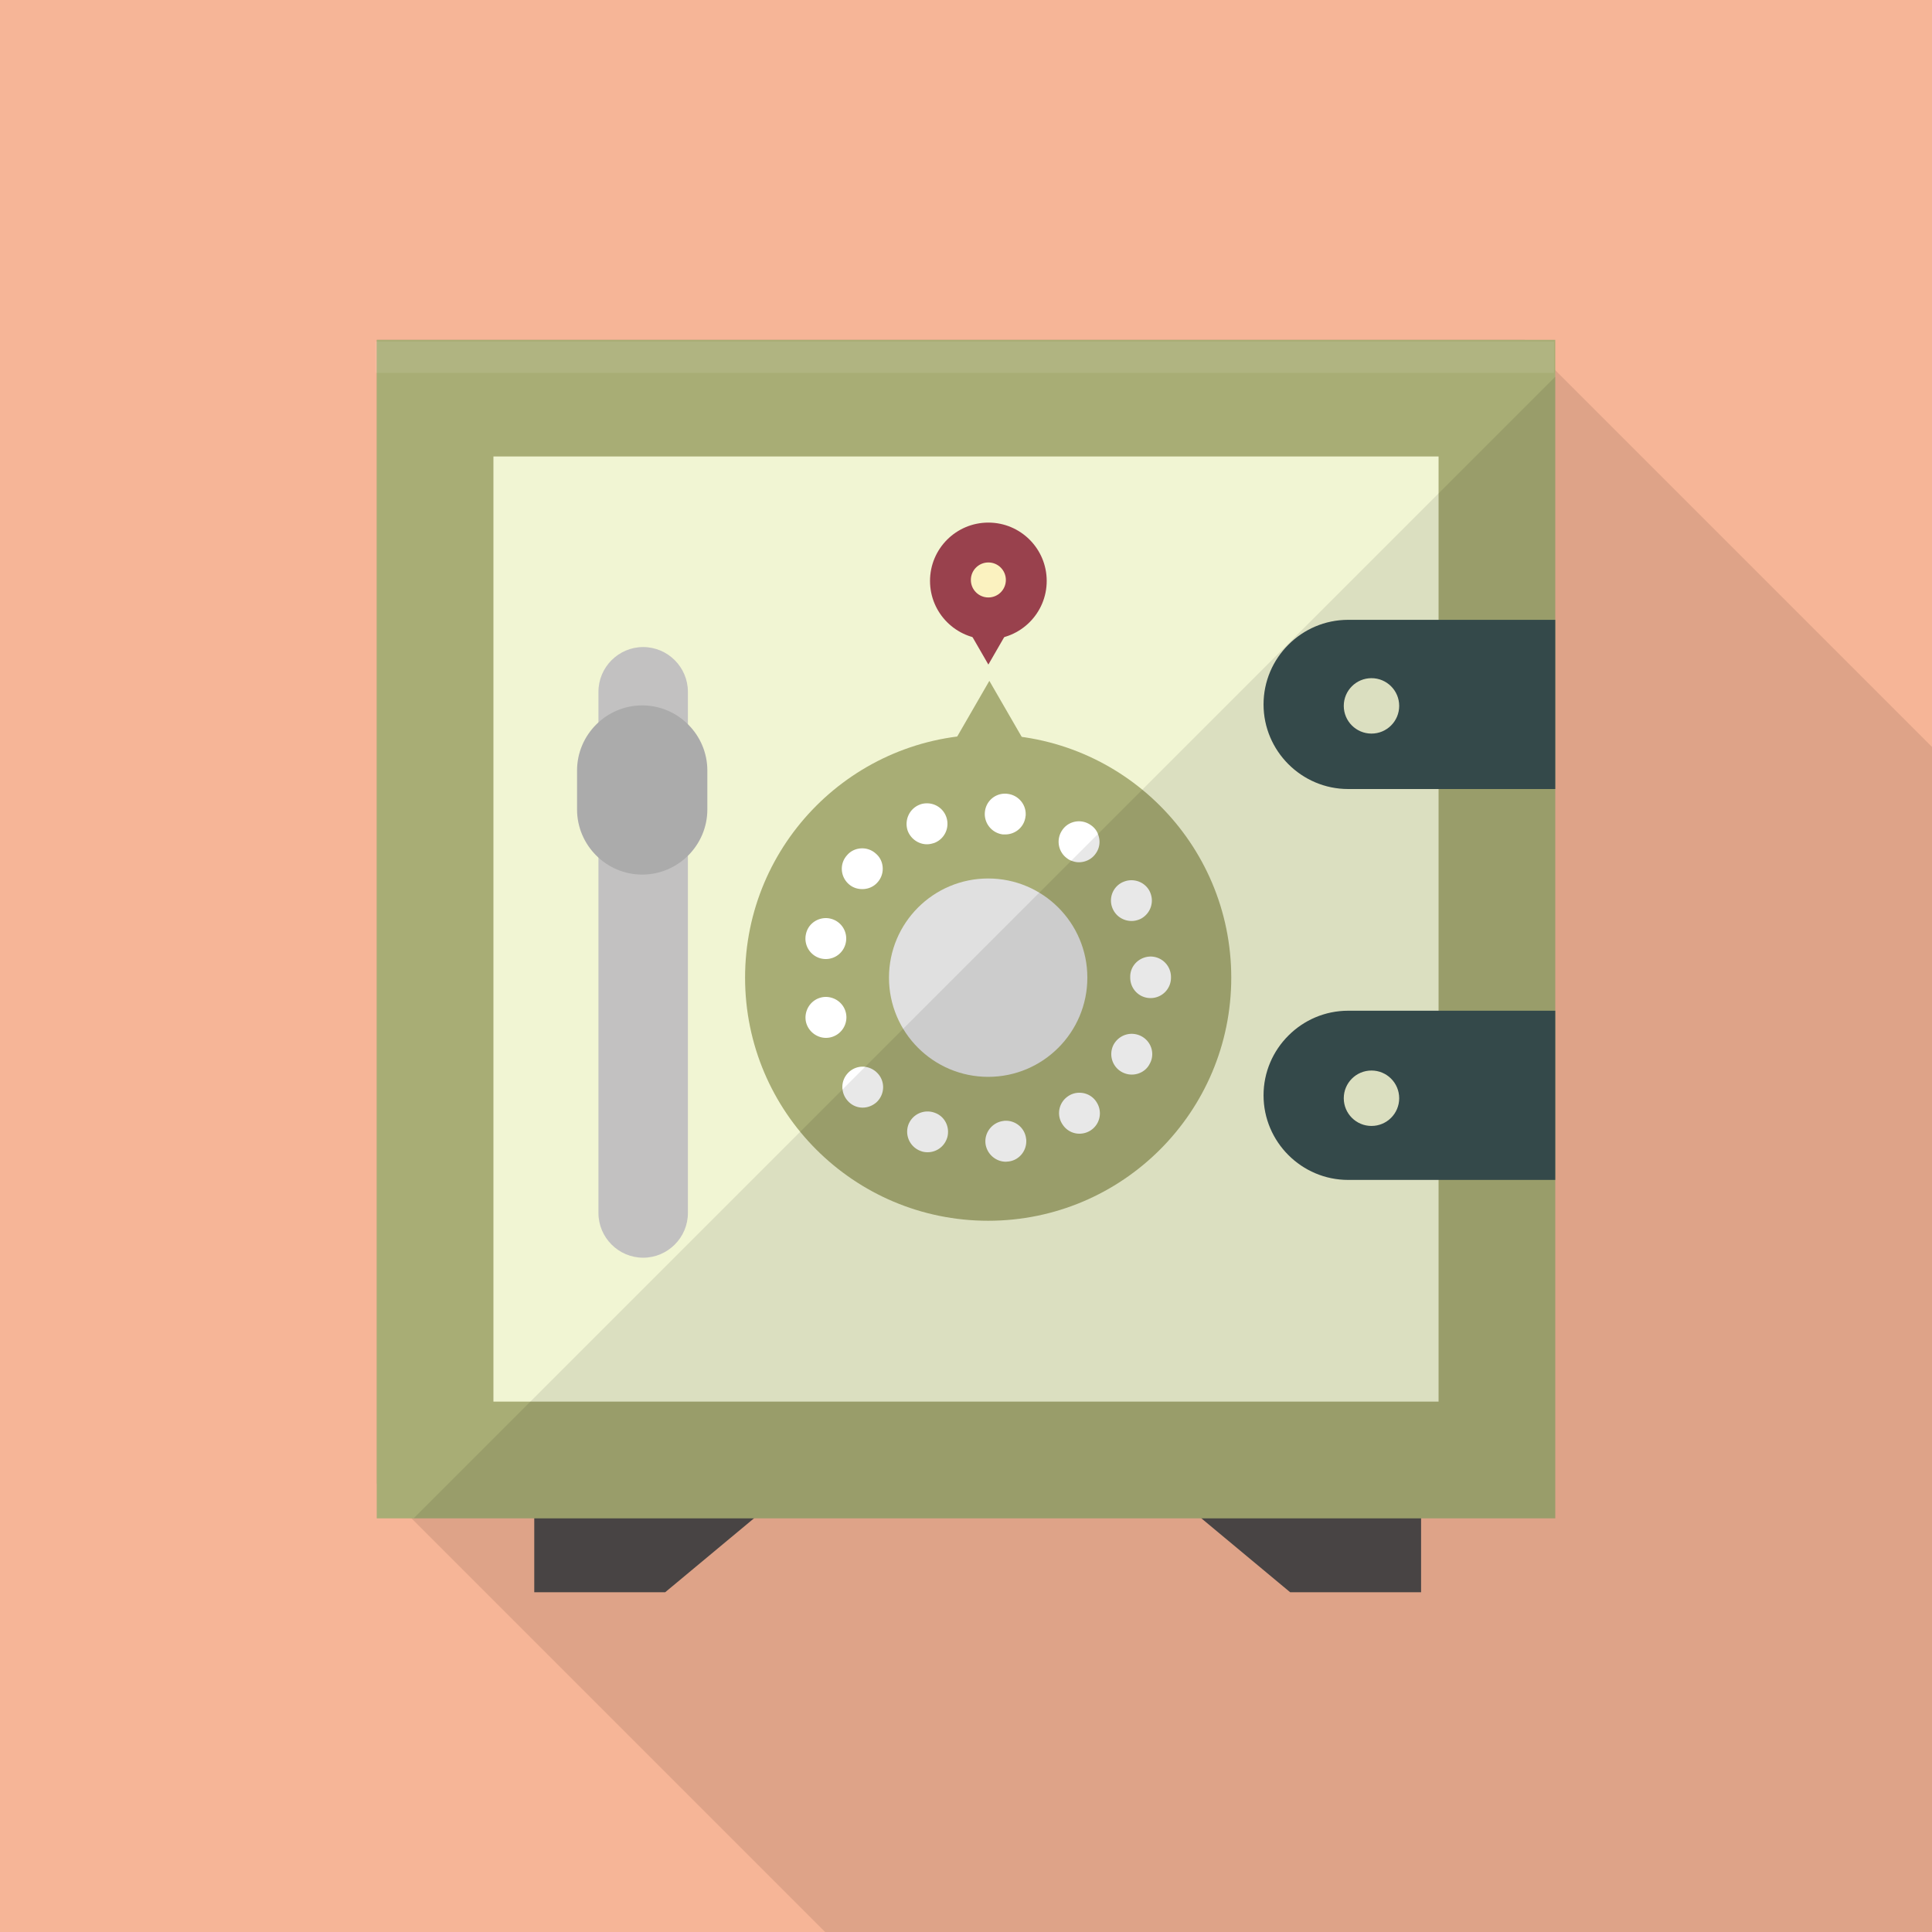 <svg xmlns="http://www.w3.org/2000/svg" viewBox="0 0 512 512"><path fill="#f6b597" d="M0 0h512v512H0z"/><path opacity=".1" fill="#040000" d="M512 197.939V512H218.675L99.84 393.165V90.061h304.282z"/><g fill="#4f4b4b"><path d="M176.285 421.954h-34.699v-28.302h68.698zM376.599 421.954H341.9l-34-28.302h68.699z"/></g><path fill="#a8ad75" d="M99.84 90.061h312.32v312.32H99.84z"/><path fill="#f1f5d3" d="M130.763 120.969h250.474v250.474H130.763z"/><path d="M412.16 164.261v44.838h-54.888c-12.338 0-22.419-10.081-22.419-22.419 0-6.169 2.52-11.782 6.587-15.832 4.051-4.066 9.663-6.587 15.832-6.587h54.888zM412.16 267.852v44.838h-54.888c-12.338 0-22.419-10.081-22.419-22.419 0-6.169 2.52-11.781 6.587-15.832 4.051-4.066 9.663-6.587 15.832-6.587h54.888z" fill="#395051"/><circle cx="261.874" cy="259.091" r="64.422" fill="#a8ad75"/><path d="M267.008 210.381c-.205-.051-.461-.051-.666-.051a5.329 5.329 0 00-5.325 4.762c-.358 2.969 1.792 5.683 4.762 6.042h.614c2.713 0 5.069-1.997 5.376-4.761.051-.205.051-.41.051-.666.001-2.664-2.047-5.019-4.812-5.326zm-16.281 5.99a5.41 5.41 0 00-5.069-3.482c-.666 0-1.331.102-1.946.358-2.765 1.075-4.147 4.199-3.123 7.014.871 2.151 2.918 3.482 5.069 3.482.666 0 1.28-.154 1.946-.358a5.412 5.412 0 003.482-5.069 5.463 5.463 0 00-.359-1.945zm40.243 4.659c-.358-.973-1.024-1.792-1.946-2.406a5.438 5.438 0 00-3.072-.973c-1.741 0-3.431.819-4.454 2.355-1.69 2.458-1.075 5.837 1.382 7.527.307.256.666.409 1.024.563.666.256 1.331.41 1.997.41 1.741 0 3.482-.819 4.506-2.355a5.207 5.207 0 00.973-3.072c-.001-.717-.154-1.383-.41-2.049zm-58.88 5.172a5.341 5.341 0 00-3.584-1.382c-1.536 0-3.021.614-4.045 1.843-1.997 2.202-1.792 5.632.461 7.629 1.024.921 2.304 1.331 3.584 1.331 1.536 0 3.021-.614 4.045-1.792a5.341 5.341 0 001.382-3.584c0-1.537-.615-3.021-1.843-4.045zm72.55 9.932c-.973-1.843-2.867-2.867-4.813-2.867-.819 0-1.689.205-2.509.614a5.362 5.362 0 00-2.253 7.321c.973 1.843 2.867 2.867 4.813 2.867.819 0 1.69-.205 2.509-.614 1.843-1.024 2.867-2.867 2.867-4.813 0-.818-.204-1.689-.614-2.508zm-84.531 7.322a5.017 5.017 0 00-1.229-.154c-2.458 0-4.71 1.638-5.273 4.147a5.425 5.425 0 003.942 6.554c.461.103.871.154 1.28.154a5.406 5.406 0 005.274-4.148c.103-.409.153-.87.153-1.28a5.404 5.404 0 00-4.147-5.273zm84.787 10.035c-2.969.051-5.376 2.406-5.376 5.325v.257c0 3.021 2.407 5.427 5.376 5.427a5.397 5.397 0 005.427-5.427v-.051-.102a5.43 5.43 0 00-5.427-5.429zm-80.742 14.848c-.614-2.509-2.867-4.147-5.325-4.147-.409 0-.819.051-1.229.154-2.918.717-4.659 3.686-3.993 6.553.614 2.458 2.867 4.147 5.273 4.147.41 0 .871-.051 1.28-.153a5.447 5.447 0 004.147-5.274c0-.41-.051-.87-.153-1.28zm78.284 6.247a5.655 5.655 0 00-2.509-.614c-1.946 0-3.789 1.024-4.813 2.867-1.382 2.662-.358 5.939 2.304 7.322.819.409 1.638.614 2.509.614 1.946 0 3.84-1.024 4.762-2.867.461-.819.666-1.69.666-2.56 0-1.946-1.075-3.79-2.919-4.762zm-69.785 9.932c-.922-1.024-2.15-1.638-3.379-1.792-.205-.051-.461-.051-.666-.051-1.28 0-2.56.461-3.584 1.383-1.178 1.075-1.792 2.509-1.792 3.994 0 .205 0 .461.051.666.102 1.024.563 2.099 1.331 2.969 1.075 1.229 2.509 1.843 3.994 1.843 1.28 0 2.56-.461 3.635-1.382a5.48 5.48 0 001.792-4.045 5.347 5.347 0 00-1.382-3.585zm57.856 7.424c-1.024-1.536-2.713-2.355-4.454-2.355-1.075 0-2.15.307-3.072.973a5.363 5.363 0 00-1.331 7.526 5.293 5.293 0 004.403 2.355 5.474 5.474 0 003.123-.973 5.372 5.372 0 002.304-4.403c0-1.075-.308-2.15-.973-3.123zm-42.752 2.97a5.419 5.419 0 00-1.946-.358 5.412 5.412 0 00-5.069 3.482 5.44 5.44 0 003.174 6.963c.614.256 1.28.358 1.894.358a5.41 5.41 0 005.069-3.482c.256-.614.358-1.28.358-1.946.001-2.201-1.33-4.249-3.48-5.017zm24.166 6.861c-.307-2.765-2.663-4.762-5.325-4.762-.256 0-.461 0-.666.051-2.969.358-5.12 3.072-4.762 6.042.358 2.713 2.714 4.762 5.376 4.762.205 0 .461-.051.666-.051 2.765-.307 4.762-2.663 4.762-5.376 0-.206 0-.461-.051-.666z" fill="#fff"/><circle cx="261.874" cy="259.091" r="26.284" fill="#e0e0e0"/><path fill="#a8ad75" d="M252.929 196.472l9.261-16.041 9.262 16.041z"/><g fill="#99414d"><path d="M271.188 160.073l-9.261 16.042-9.262-16.042z"/><circle cx="261.927" cy="153.953" r="15.461"/></g><circle cx="261.927" cy="153.695" r="4.638" fill="#fbf2c0"/><path d="M170.447 333.305c-6.52 0-11.854-5.334-11.854-11.854V183.33c0-6.52 5.334-11.854 11.854-11.854 6.519 0 11.854 5.334 11.854 11.854v138.122c0 6.519-5.335 11.853-11.854 11.853z" fill="#c2c1c1"/><path d="M170.189 231.775c-9.496 0-17.265-7.769-17.265-17.265v-10.308c0-9.496 7.769-17.265 17.265-17.265s17.265 7.769 17.265 17.265v10.308c0 9.496-7.769 17.265-17.265 17.265z" fill="#ababab"/><circle cx="363.457" cy="187.066" r="7.344" fill="#f1f5d3"/><circle cx="363.457" cy="291.044" r="7.344" fill="#f1f5d3"/><path opacity=".09" fill="#040000" d="M109.634 402.366h31.952v19.588h34.699l23.531-19.588h118.553l23.531 19.588h34.699v-19.588h35.561V99.84z"/><path opacity=".09" fill="#fff" d="M99.516 90.513h312.32v8.295H99.516z"/></svg>